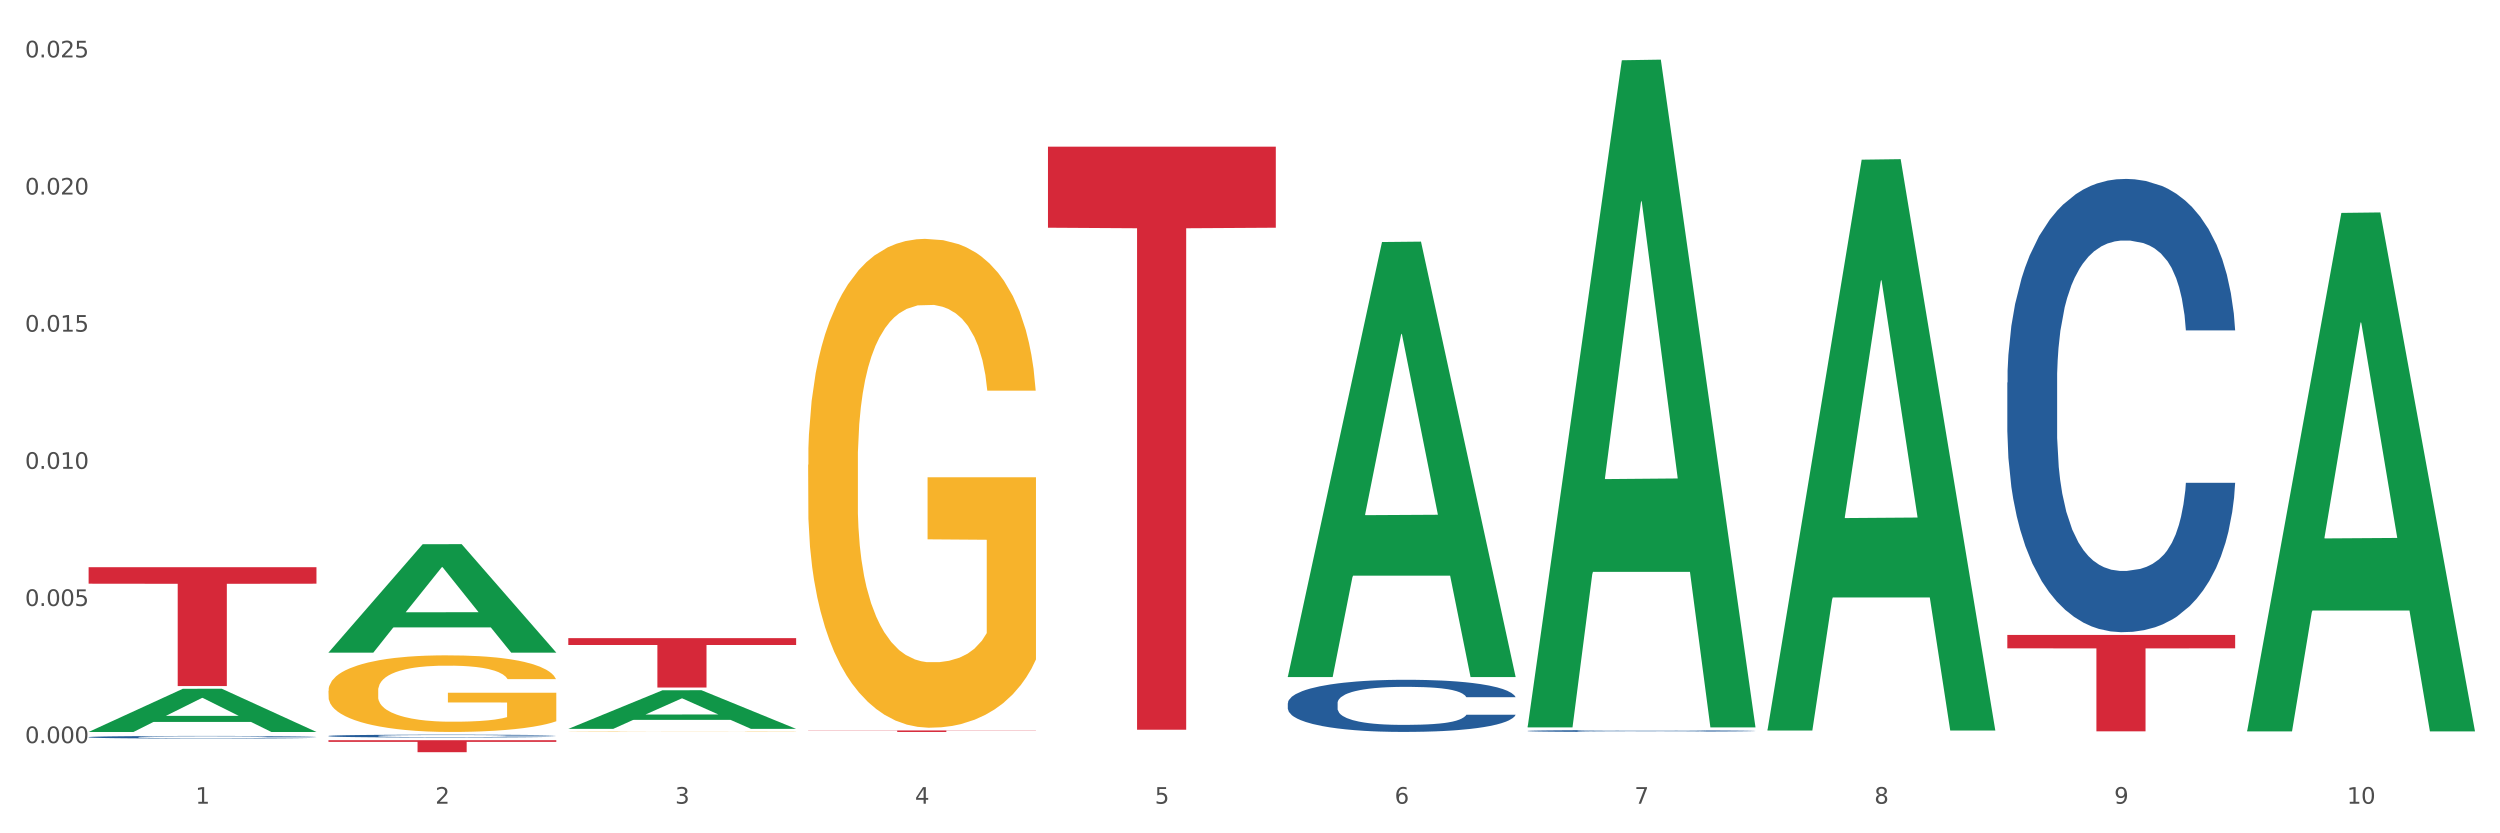 <?xml version="1.0" encoding="utf-8" standalone="no"?>
<!DOCTYPE svg PUBLIC "-//W3C//DTD SVG 1.1//EN"
  "http://www.w3.org/Graphics/SVG/1.1/DTD/svg11.dtd">
<svg xmlns:xlink="http://www.w3.org/1999/xlink" width="1080pt" height="360pt" viewBox="0 0 1080 360" xmlns="http://www.w3.org/2000/svg" version="1.1">
 <rect x="0" y="0" width="1080" height="360" fill="#333333" stroke="none"/>
 <defs>
  <style type="text/css">*{stroke-linejoin: round; stroke-linecap: butt}</style>
 </defs>
 <g id="figure_1">
  <g id="patch_1">
   <path d="M 0 360 
L 1080 360 
L 1080 0 
L 0 0 
z
" style="fill: #ffffff; stroke: #ffffff; stroke-linejoin: miter"/>
  </g>
  <g id="axes_1">
   <g id="matplotlib.axis_1">
    <g id="xtick_1">
     <g id="text_1">
      <!-- 1 -->
      <g style="fill: #4d4d4d" transform="translate(84.444 347.204) scale(0.096 -0.096)">
       <defs>
        <path id="DejaVuSans-31" d="M 794 531 
L 1825 531 
L 1825 4091 
L 703 3866 
L 703 4441 
L 1819 4666 
L 2450 4666 
L 2450 531 
L 3481 531 
L 3481 0 
L 794 0 
L 794 531 
z
" transform="scale(0.016)"/>
       </defs>
       <use xlink:href="#DejaVuSans-31"/>
      </g>
     </g>
    </g>
    <g id="xtick_2">
     <g id="text_2">
      <!-- 2 -->
      <g style="fill: #4d4d4d" transform="translate(188.053 347.204) scale(0.096 -0.096)">
       <defs>
        <path id="DejaVuSans-32" d="M 1228 531 
L 3431 531 
L 3431 0 
L 469 0 
L 469 531 
Q 828 903 1448 1529 
Q 2069 2156 2228 2338 
Q 2531 2678 2651 2914 
Q 2772 3150 2772 3378 
Q 2772 3750 2511 3984 
Q 2250 4219 1831 4219 
Q 1534 4219 1204 4116 
Q 875 4013 500 3803 
L 500 4441 
Q 881 4594 1212 4672 
Q 1544 4750 1819 4750 
Q 2544 4750 2975 4387 
Q 3406 4025 3406 3419 
Q 3406 3131 3298 2873 
Q 3191 2616 2906 2266 
Q 2828 2175 2409 1742 
Q 1991 1309 1228 531 
z
" transform="scale(0.016)"/>
       </defs>
       <use xlink:href="#DejaVuSans-32"/>
      </g>
     </g>
    </g>
    <g id="xtick_3">
     <g id="text_3">
      <!-- 3 -->
      <g style="fill: #4d4d4d" transform="translate(291.663 347.204) scale(0.096 -0.096)">
       <defs>
        <path id="DejaVuSans-33" d="M 2597 2516 
Q 3050 2419 3304 2112 
Q 3559 1806 3559 1356 
Q 3559 666 3084 287 
Q 2609 -91 1734 -91 
Q 1441 -91 1130 -33 
Q 819 25 488 141 
L 488 750 
Q 750 597 1062 519 
Q 1375 441 1716 441 
Q 2309 441 2620 675 
Q 2931 909 2931 1356 
Q 2931 1769 2642 2001 
Q 2353 2234 1838 2234 
L 1294 2234 
L 1294 2753 
L 1863 2753 
Q 2328 2753 2575 2939 
Q 2822 3125 2822 3475 
Q 2822 3834 2567 4026 
Q 2313 4219 1838 4219 
Q 1578 4219 1281 4162 
Q 984 4106 628 3988 
L 628 4550 
Q 988 4650 1302 4700 
Q 1616 4750 1894 4750 
Q 2613 4750 3031 4423 
Q 3450 4097 3450 3541 
Q 3450 3153 3228 2886 
Q 3006 2619 2597 2516 
z
" transform="scale(0.016)"/>
       </defs>
       <use xlink:href="#DejaVuSans-33"/>
      </g>
     </g>
    </g>
    <g id="xtick_4">
     <g id="text_4">
      <!-- 4 -->
      <g style="fill: #4d4d4d" transform="translate(395.273 347.204) scale(0.096 -0.096)">
       <defs>
        <path id="DejaVuSans-34" d="M 2419 4116 
L 825 1625 
L 2419 1625 
L 2419 4116 
z
M 2253 4666 
L 3047 4666 
L 3047 1625 
L 3713 1625 
L 3713 1100 
L 3047 1100 
L 3047 0 
L 2419 0 
L 2419 1100 
L 313 1100 
L 313 1709 
L 2253 4666 
z
" transform="scale(0.016)"/>
       </defs>
       <use xlink:href="#DejaVuSans-34"/>
      </g>
     </g>
    </g>
    <g id="xtick_5">
     <g id="text_5">
      <!-- 5 -->
      <g style="fill: #4d4d4d" transform="translate(498.883 347.204) scale(0.096 -0.096)">
       <defs>
        <path id="DejaVuSans-35" d="M 691 4666 
L 3169 4666 
L 3169 4134 
L 1269 4134 
L 1269 2991 
Q 1406 3038 1543 3061 
Q 1681 3084 1819 3084 
Q 2600 3084 3056 2656 
Q 3513 2228 3513 1497 
Q 3513 744 3044 326 
Q 2575 -91 1722 -91 
Q 1428 -91 1123 -41 
Q 819 9 494 109 
L 494 744 
Q 775 591 1075 516 
Q 1375 441 1709 441 
Q 2250 441 2565 725 
Q 2881 1009 2881 1497 
Q 2881 1984 2565 2268 
Q 2250 2553 1709 2553 
Q 1456 2553 1204 2497 
Q 953 2441 691 2322 
L 691 4666 
z
" transform="scale(0.016)"/>
       </defs>
       <use xlink:href="#DejaVuSans-35"/>
      </g>
     </g>
    </g>
    <g id="xtick_6">
     <g id="text_6">
      <!-- 6 -->
      <g style="fill: #4d4d4d" transform="translate(602.492 347.204) scale(0.096 -0.096)">
       <defs>
        <path id="DejaVuSans-36" d="M 2113 2584 
Q 1688 2584 1439 2293 
Q 1191 2003 1191 1497 
Q 1191 994 1439 701 
Q 1688 409 2113 409 
Q 2538 409 2786 701 
Q 3034 994 3034 1497 
Q 3034 2003 2786 2293 
Q 2538 2584 2113 2584 
z
M 3366 4563 
L 3366 3988 
Q 3128 4100 2886 4159 
Q 2644 4219 2406 4219 
Q 1781 4219 1451 3797 
Q 1122 3375 1075 2522 
Q 1259 2794 1537 2939 
Q 1816 3084 2150 3084 
Q 2853 3084 3261 2657 
Q 3669 2231 3669 1497 
Q 3669 778 3244 343 
Q 2819 -91 2113 -91 
Q 1303 -91 875 529 
Q 447 1150 447 2328 
Q 447 3434 972 4092 
Q 1497 4750 2381 4750 
Q 2619 4750 2861 4703 
Q 3103 4656 3366 4563 
z
" transform="scale(0.016)"/>
       </defs>
       <use xlink:href="#DejaVuSans-36"/>
      </g>
     </g>
    </g>
    <g id="xtick_7">
     <g id="text_7">
      <!-- 7 -->
      <g style="fill: #4d4d4d" transform="translate(706.102 347.204) scale(0.096 -0.096)">
       <defs>
        <path id="DejaVuSans-37" d="M 525 4666 
L 3525 4666 
L 3525 4397 
L 1831 0 
L 1172 0 
L 2766 4134 
L 525 4134 
L 525 4666 
z
" transform="scale(0.016)"/>
       </defs>
       <use xlink:href="#DejaVuSans-37"/>
      </g>
     </g>
    </g>
    <g id="xtick_8">
     <g id="text_8">
      <!-- 8 -->
      <g style="fill: #4d4d4d" transform="translate(809.712 347.204) scale(0.096 -0.096)">
       <defs>
        <path id="DejaVuSans-38" d="M 2034 2216 
Q 1584 2216 1326 1975 
Q 1069 1734 1069 1313 
Q 1069 891 1326 650 
Q 1584 409 2034 409 
Q 2484 409 2743 651 
Q 3003 894 3003 1313 
Q 3003 1734 2745 1975 
Q 2488 2216 2034 2216 
z
M 1403 2484 
Q 997 2584 770 2862 
Q 544 3141 544 3541 
Q 544 4100 942 4425 
Q 1341 4750 2034 4750 
Q 2731 4750 3128 4425 
Q 3525 4100 3525 3541 
Q 3525 3141 3298 2862 
Q 3072 2584 2669 2484 
Q 3125 2378 3379 2068 
Q 3634 1759 3634 1313 
Q 3634 634 3220 271 
Q 2806 -91 2034 -91 
Q 1263 -91 848 271 
Q 434 634 434 1313 
Q 434 1759 690 2068 
Q 947 2378 1403 2484 
z
M 1172 3481 
Q 1172 3119 1398 2916 
Q 1625 2713 2034 2713 
Q 2441 2713 2670 2916 
Q 2900 3119 2900 3481 
Q 2900 3844 2670 4047 
Q 2441 4250 2034 4250 
Q 1625 4250 1398 4047 
Q 1172 3844 1172 3481 
z
" transform="scale(0.016)"/>
       </defs>
       <use xlink:href="#DejaVuSans-38"/>
      </g>
     </g>
    </g>
    <g id="xtick_9">
     <g id="text_9">
      <!-- 9 -->
      <g style="fill: #4d4d4d" transform="translate(913.322 347.204) scale(0.096 -0.096)">
       <defs>
        <path id="DejaVuSans-39" d="M 703 97 
L 703 672 
Q 941 559 1184 500 
Q 1428 441 1663 441 
Q 2288 441 2617 861 
Q 2947 1281 2994 2138 
Q 2813 1869 2534 1725 
Q 2256 1581 1919 1581 
Q 1219 1581 811 2004 
Q 403 2428 403 3163 
Q 403 3881 828 4315 
Q 1253 4750 1959 4750 
Q 2769 4750 3195 4129 
Q 3622 3509 3622 2328 
Q 3622 1225 3098 567 
Q 2575 -91 1691 -91 
Q 1453 -91 1209 -44 
Q 966 3 703 97 
z
M 1959 2075 
Q 2384 2075 2632 2365 
Q 2881 2656 2881 3163 
Q 2881 3666 2632 3958 
Q 2384 4250 1959 4250 
Q 1534 4250 1286 3958 
Q 1038 3666 1038 3163 
Q 1038 2656 1286 2365 
Q 1534 2075 1959 2075 
z
" transform="scale(0.016)"/>
       </defs>
       <use xlink:href="#DejaVuSans-39"/>
      </g>
     </g>
    </g>
    <g id="xtick_10">
     <g id="text_10">
      <!-- 10 -->
      <g style="fill: #4d4d4d" transform="translate(1013.877 347.204) scale(0.096 -0.096)">
       <defs>
        <path id="DejaVuSans-30" d="M 2034 4250 
Q 1547 4250 1301 3770 
Q 1056 3291 1056 2328 
Q 1056 1369 1301 889 
Q 1547 409 2034 409 
Q 2525 409 2770 889 
Q 3016 1369 3016 2328 
Q 3016 3291 2770 3770 
Q 2525 4250 2034 4250 
z
M 2034 4750 
Q 2819 4750 3233 4129 
Q 3647 3509 3647 2328 
Q 3647 1150 3233 529 
Q 2819 -91 2034 -91 
Q 1250 -91 836 529 
Q 422 1150 422 2328 
Q 422 3509 836 4129 
Q 1250 4750 2034 4750 
z
" transform="scale(0.016)"/>
       </defs>
       <use xlink:href="#DejaVuSans-31"/>
       <use xlink:href="#DejaVuSans-30" transform="translate(63.623 0)"/>
      </g>
     </g>
    </g>
    <g id="xtick_11"/>
    <g id="xtick_12"/>
    <g id="xtick_13"/>
    <g id="xtick_14"/>
    <g id="xtick_15"/>
    <g id="xtick_16"/>
    <g id="xtick_17"/>
    <g id="xtick_18"/>
    <g id="xtick_19"/>
   </g>
   <g id="matplotlib.axis_2">
    <g id="ytick_1">
     <g id="text_11">
      <!-- 0.000 -->
      <g style="fill: #4d4d4d" transform="translate(10.8 321.025) scale(0.096 -0.096)">
       <defs>
        <path id="DejaVuSans-2e" d="M 684 794 
L 1344 794 
L 1344 0 
L 684 0 
L 684 794 
z
" transform="scale(0.016)"/>
       </defs>
       <use xlink:href="#DejaVuSans-30"/>
       <use xlink:href="#DejaVuSans-2e" transform="translate(63.623 0)"/>
       <use xlink:href="#DejaVuSans-30" transform="translate(95.41 0)"/>
       <use xlink:href="#DejaVuSans-30" transform="translate(159.033 0)"/>
       <use xlink:href="#DejaVuSans-30" transform="translate(222.656 0)"/>
      </g>
     </g>
    </g>
    <g id="ytick_2">
     <g id="text_12">
      <!-- 0.005 -->
      <g style="fill: #4d4d4d" transform="translate(10.8 261.78) scale(0.096 -0.096)">
       <use xlink:href="#DejaVuSans-30"/>
       <use xlink:href="#DejaVuSans-2e" transform="translate(63.623 0)"/>
       <use xlink:href="#DejaVuSans-30" transform="translate(95.41 0)"/>
       <use xlink:href="#DejaVuSans-30" transform="translate(159.033 0)"/>
       <use xlink:href="#DejaVuSans-35" transform="translate(222.656 0)"/>
      </g>
     </g>
    </g>
    <g id="ytick_3">
     <g id="text_13">
      <!-- 0.010 -->
      <g style="fill: #4d4d4d" transform="translate(10.8 202.535) scale(0.096 -0.096)">
       <use xlink:href="#DejaVuSans-30"/>
       <use xlink:href="#DejaVuSans-2e" transform="translate(63.623 0)"/>
       <use xlink:href="#DejaVuSans-30" transform="translate(95.41 0)"/>
       <use xlink:href="#DejaVuSans-31" transform="translate(159.033 0)"/>
       <use xlink:href="#DejaVuSans-30" transform="translate(222.656 0)"/>
      </g>
     </g>
    </g>
    <g id="ytick_4">
     <g id="text_14">
      <!-- 0.015 -->
      <g style="fill: #4d4d4d" transform="translate(10.8 143.29) scale(0.096 -0.096)">
       <use xlink:href="#DejaVuSans-30"/>
       <use xlink:href="#DejaVuSans-2e" transform="translate(63.623 0)"/>
       <use xlink:href="#DejaVuSans-30" transform="translate(95.41 0)"/>
       <use xlink:href="#DejaVuSans-31" transform="translate(159.033 0)"/>
       <use xlink:href="#DejaVuSans-35" transform="translate(222.656 0)"/>
      </g>
     </g>
    </g>
    <g id="ytick_5">
     <g id="text_15">
      <!-- 0.020 -->
      <g style="fill: #4d4d4d" transform="translate(10.8 84.045) scale(0.096 -0.096)">
       <use xlink:href="#DejaVuSans-30"/>
       <use xlink:href="#DejaVuSans-2e" transform="translate(63.623 0)"/>
       <use xlink:href="#DejaVuSans-30" transform="translate(95.41 0)"/>
       <use xlink:href="#DejaVuSans-32" transform="translate(159.033 0)"/>
       <use xlink:href="#DejaVuSans-30" transform="translate(222.656 0)"/>
      </g>
     </g>
    </g>
    <g id="ytick_6">
     <g id="text_16">
      <!-- 0.025 -->
      <g style="fill: #4d4d4d" transform="translate(10.8 24.8) scale(0.096 -0.096)">
       <use xlink:href="#DejaVuSans-30"/>
       <use xlink:href="#DejaVuSans-2e" transform="translate(63.623 0)"/>
       <use xlink:href="#DejaVuSans-30" transform="translate(95.41 0)"/>
       <use xlink:href="#DejaVuSans-32" transform="translate(159.033 0)"/>
       <use xlink:href="#DejaVuSans-35" transform="translate(222.656 0)"/>
      </g>
     </g>
    </g>
    <g id="ytick_7"/>
    <g id="ytick_8"/>
    <g id="ytick_9"/>
    <g id="ytick_10"/>
    <g id="ytick_11"/>
   </g>
   <g id="PolyCollection_1">
    <path d="M 38.283 316.176 
L 38.384 316.158 
L 78.974 297.554 
L 95.818 297.536 
L 136.712 316.211 
L 117.229 316.211 
L 108.401 311.862 
L 66.493 311.862 
L 66.188 311.932 
L 57.664 316.211 
L 38.283 316.211 
L 38.283 316.176 
L 71.769 309.267 
L 103.125 309.25 
L 87.599 301.517 
L 87.396 301.482 
L 87.193 301.534 
L 71.668 309.25 
L 71.769 309.267 
L 38.283 316.176 
z
" clip-path="url(#p4a6f61db64)" style="fill: #109648"/>
    <path d="M 556.332 303.787 
L 556.448 303.766 
L 556.448 303.19 
L 556.797 302.408 
L 558.077 300.967 
L 559.706 299.877 
L 562.498 298.601 
L 564.011 298.066 
L 565.989 297.469 
L 570.061 296.502 
L 574.715 295.679 
L 577.972 295.226 
L 580.415 294.938 
L 585.884 294.424 
L 589.025 294.198 
L 592.283 294.012 
L 595.075 293.889 
L 599.729 293.745 
L 603.452 293.683 
L 607.757 293.663 
L 611.364 293.683 
L 616.134 293.765 
L 623.115 294.012 
L 625.791 294.156 
L 629.397 294.403 
L 633.121 294.733 
L 636.146 295.062 
L 639.636 295.535 
L 643.243 296.152 
L 646.733 296.934 
L 649.176 297.655 
L 651.154 298.416 
L 652.899 299.342 
L 654.179 300.35 
L 654.761 301.194 
L 633.47 301.194 
L 632.888 300.432 
L 631.724 299.609 
L 630.561 299.054 
L 629.281 298.601 
L 627.303 298.087 
L 625.558 297.757 
L 622.649 297.366 
L 619.973 297.12 
L 617.763 296.976 
L 615.087 296.852 
L 609.386 296.729 
L 605.314 296.729 
L 602.754 296.77 
L 599.613 296.873 
L 596.937 297.017 
L 593.795 297.264 
L 591.352 297.531 
L 588.909 297.881 
L 587.513 298.128 
L 585.418 298.581 
L 584.022 298.951 
L 582.161 299.589 
L 581.114 300.042 
L 579.252 301.214 
L 578.438 302.079 
L 578.089 302.675 
L 577.856 303.334 
L 577.856 306.544 
L 578.554 307.984 
L 579.136 308.602 
L 580.066 309.301 
L 581.812 310.207 
L 584.371 311.091 
L 587.047 311.729 
L 589.258 312.12 
L 591.352 312.408 
L 593.446 312.635 
L 596.006 312.84 
L 598.1 312.964 
L 601.242 313.087 
L 604.965 313.149 
L 607.873 313.149 
L 613.807 313.046 
L 616.483 312.943 
L 619.043 312.799 
L 621.835 312.573 
L 624.045 312.326 
L 625.325 312.141 
L 627.42 311.75 
L 629.048 311.338 
L 630.445 310.865 
L 631.375 310.454 
L 632.422 309.836 
L 633.237 309.137 
L 633.47 308.766 
L 654.761 308.766 
L 654.296 309.507 
L 653.481 310.227 
L 651.852 311.194 
L 650.573 311.75 
L 648.595 312.429 
L 646.5 313.005 
L 643.592 313.643 
L 640.916 314.116 
L 638.123 314.528 
L 635.098 314.898 
L 629.63 315.413 
L 627.652 315.557 
L 623.464 315.804 
L 620.206 315.948 
L 615.436 316.092 
L 610.549 316.174 
L 605.43 316.195 
L 600.893 316.153 
L 595.89 316.03 
L 592.748 315.906 
L 589.258 315.721 
L 585.186 315.433 
L 581.346 315.083 
L 577.74 314.672 
L 574.365 314.199 
L 571.224 313.664 
L 567.152 312.779 
L 564.127 311.915 
L 561.916 311.112 
L 560.404 310.433 
L 558.891 309.569 
L 558.077 308.972 
L 556.797 307.532 
L 556.332 306.194 
L 556.332 303.787 
z
" clip-path="url(#p4a6f61db64)" style="fill: #255c99"/>
    <path d="M 141.893 317.929 
L 142.009 317.928 
L 142.009 317.897 
L 142.358 317.854 
L 143.638 317.775 
L 145.267 317.716 
L 148.059 317.646 
L 149.572 317.617 
L 151.55 317.585 
L 155.622 317.532 
L 160.276 317.487 
L 163.533 317.463 
L 165.977 317.447 
L 171.445 317.419 
L 174.586 317.407 
L 177.844 317.396 
L 180.636 317.39 
L 185.29 317.382 
L 189.013 317.378 
L 193.318 317.377 
L 196.925 317.378 
L 201.695 317.383 
L 208.676 317.396 
L 211.352 317.404 
L 214.958 317.418 
L 218.682 317.436 
L 221.707 317.454 
L 225.197 317.479 
L 228.804 317.513 
L 232.294 317.556 
L 234.737 317.595 
L 236.715 317.636 
L 238.46 317.687 
L 239.74 317.742 
L 240.322 317.788 
L 219.031 317.788 
L 218.449 317.746 
L 217.285 317.701 
L 216.122 317.671 
L 214.842 317.646 
L 212.864 317.618 
L 211.119 317.601 
L 208.21 317.579 
L 205.534 317.566 
L 203.324 317.558 
L 200.648 317.551 
L 194.947 317.544 
L 190.875 317.544 
L 188.315 317.547 
L 185.174 317.552 
L 182.498 317.56 
L 179.356 317.574 
L 176.913 317.588 
L 174.47 317.607 
L 173.074 317.621 
L 170.979 317.645 
L 169.583 317.666 
L 167.722 317.7 
L 166.675 317.725 
L 164.813 317.789 
L 163.999 317.836 
L 163.65 317.868 
L 163.417 317.904 
L 163.417 318.079 
L 164.115 318.158 
L 164.697 318.191 
L 165.627 318.23 
L 167.373 318.279 
L 169.932 318.327 
L 172.608 318.362 
L 174.819 318.383 
L 176.913 318.399 
L 179.007 318.411 
L 181.567 318.422 
L 183.661 318.429 
L 186.803 318.436 
L 190.526 318.439 
L 193.434 318.439 
L 199.368 318.434 
L 202.044 318.428 
L 204.604 318.42 
L 207.396 318.408 
L 209.606 318.394 
L 210.886 318.384 
L 212.981 318.363 
L 214.609 318.341 
L 216.006 318.315 
L 216.936 318.292 
L 217.983 318.259 
L 218.798 318.221 
L 219.031 318.2 
L 240.322 318.2 
L 239.857 318.241 
L 239.042 318.28 
L 237.413 318.333 
L 236.134 318.363 
L 234.156 318.4 
L 232.061 318.431 
L 229.153 318.466 
L 226.477 318.492 
L 223.684 318.514 
L 220.659 318.535 
L 215.191 318.563 
L 213.213 318.57 
L 209.025 318.584 
L 205.767 318.592 
L 200.997 318.6 
L 196.11 318.604 
L 190.991 318.605 
L 186.454 318.603 
L 181.451 318.596 
L 178.309 318.589 
L 174.819 318.579 
L 170.747 318.564 
L 166.907 318.545 
L 163.301 318.522 
L 159.926 318.496 
L 156.785 318.467 
L 152.713 318.419 
L 149.688 318.372 
L 147.477 318.328 
L 145.965 318.291 
L 144.452 318.244 
L 143.638 318.212 
L 142.358 318.133 
L 141.893 318.06 
L 141.893 317.929 
z
" clip-path="url(#p4a6f61db64)" style="fill: #255c99"/>
    <path d="M 38.283 318.433 
L 38.399 318.432 
L 38.399 318.404 
L 38.748 318.364 
L 40.028 318.292 
L 41.657 318.237 
L 44.449 318.173 
L 45.962 318.146 
L 47.94 318.116 
L 52.012 318.068 
L 56.666 318.027 
L 59.923 318.004 
L 62.367 317.989 
L 67.835 317.964 
L 70.976 317.952 
L 74.234 317.943 
L 77.026 317.937 
L 81.68 317.93 
L 85.403 317.927 
L 89.708 317.925 
L 93.315 317.927 
L 98.085 317.931 
L 105.066 317.943 
L 107.742 317.95 
L 111.349 317.963 
L 115.072 317.979 
L 118.097 317.996 
L 121.587 318.019 
L 125.194 318.05 
L 128.684 318.09 
L 131.128 318.126 
L 133.106 318.164 
L 134.851 318.21 
L 136.131 318.261 
L 136.712 318.303 
L 115.421 318.303 
L 114.839 318.265 
L 113.676 318.224 
L 112.512 318.196 
L 111.232 318.173 
L 109.254 318.147 
L 107.509 318.131 
L 104.601 318.111 
L 101.925 318.099 
L 99.714 318.092 
L 97.038 318.086 
L 91.337 318.079 
L 87.265 318.079 
L 84.705 318.081 
L 81.564 318.087 
L 78.888 318.094 
L 75.747 318.106 
L 73.303 318.12 
L 70.86 318.137 
L 69.464 318.15 
L 67.37 318.172 
L 65.974 318.191 
L 64.112 318.223 
L 63.065 318.246 
L 61.203 318.304 
L 60.389 318.348 
L 60.04 318.378 
L 59.807 318.411 
L 59.807 318.572 
L 60.505 318.644 
L 61.087 318.675 
L 62.018 318.71 
L 63.763 318.756 
L 66.323 318.8 
L 68.999 318.832 
L 71.209 318.852 
L 73.303 318.866 
L 75.398 318.877 
L 77.957 318.888 
L 80.051 318.894 
L 83.193 318.9 
L 86.916 318.903 
L 89.825 318.903 
L 95.758 318.898 
L 98.434 318.893 
L 100.994 318.886 
L 103.786 318.874 
L 105.997 318.862 
L 107.277 318.853 
L 109.371 318.833 
L 111 318.812 
L 112.396 318.789 
L 113.327 318.768 
L 114.374 318.737 
L 115.188 318.702 
L 115.421 318.683 
L 136.712 318.683 
L 136.247 318.721 
L 135.432 318.757 
L 133.804 318.805 
L 132.524 318.833 
L 130.546 318.867 
L 128.452 318.896 
L 125.543 318.928 
L 122.867 318.952 
L 120.075 318.972 
L 117.05 318.991 
L 111.581 319.017 
L 109.603 319.024 
L 105.415 319.036 
L 102.157 319.044 
L 97.387 319.051 
L 92.501 319.055 
L 87.381 319.056 
L 82.844 319.054 
L 77.841 319.048 
L 74.7 319.042 
L 71.209 319.032 
L 67.137 319.018 
L 63.298 319 
L 59.691 318.98 
L 56.317 318.956 
L 53.175 318.929 
L 49.103 318.885 
L 46.078 318.841 
L 43.868 318.801 
L 42.355 318.767 
L 40.843 318.724 
L 40.028 318.694 
L 38.748 318.621 
L 38.283 318.554 
L 38.283 318.433 
z
" clip-path="url(#p4a6f61db64)" style="fill: #255c99"/>
    <path d="M 141.893 298.403 
L 142.009 298.373 
L 142.009 297.285 
L 142.241 296.347 
L 143.403 294.08 
L 145.147 292.205 
L 146.425 291.208 
L 147.703 290.391 
L 149.214 289.575 
L 151.073 288.729 
L 154.443 287.489 
L 156.535 286.854 
L 159.092 286.189 
L 163.74 285.221 
L 167.11 284.677 
L 170.596 284.224 
L 176.291 283.68 
L 180.009 283.438 
L 183.961 283.256 
L 188.725 283.135 
L 192.328 283.105 
L 200.23 283.196 
L 206.97 283.468 
L 210.224 283.68 
L 214.407 284.042 
L 216.615 284.284 
L 220.218 284.768 
L 223.937 285.403 
L 226.493 285.947 
L 230.328 286.975 
L 233.233 288.003 
L 235.906 289.273 
L 237.301 290.15 
L 238.346 290.966 
L 239.276 291.903 
L 240.206 293.385 
L 219.288 293.385 
L 218.475 292.326 
L 217.196 291.329 
L 215.337 290.361 
L 213.71 289.757 
L 210.921 289.001 
L 208.364 288.517 
L 205.692 288.154 
L 202.438 287.852 
L 199.881 287.701 
L 196.279 287.58 
L 189.19 287.61 
L 184.425 287.852 
L 181.171 288.154 
L 179.08 288.426 
L 177.22 288.729 
L 175.129 289.152 
L 172.688 289.787 
L 170.945 290.361 
L 169.202 291.087 
L 167.807 291.812 
L 166.529 292.659 
L 165.483 293.566 
L 164.67 294.503 
L 163.973 295.652 
L 163.391 297.557 
L 163.391 301.699 
L 163.624 302.636 
L 164.205 303.876 
L 164.902 304.813 
L 166.064 305.931 
L 167.11 306.687 
L 169.086 307.776 
L 171.294 308.683 
L 173.037 309.257 
L 174.78 309.741 
L 177.801 310.406 
L 181.171 310.95 
L 184.077 311.283 
L 188.028 311.585 
L 190.701 311.706 
L 193.025 311.767 
L 198.719 311.767 
L 202.786 311.676 
L 207.319 311.464 
L 210.805 311.192 
L 213.71 310.86 
L 216.964 310.315 
L 219.056 309.801 
L 219.056 303.483 
L 193.49 303.452 
L 193.49 299.25 
L 240.322 299.25 
L 240.322 311.585 
L 238.346 312.22 
L 236.138 312.795 
L 233.814 313.308 
L 230.328 313.943 
L 226.144 314.548 
L 222.426 314.971 
L 218.475 315.334 
L 213.826 315.667 
L 207.783 315.969 
L 204.065 316.09 
L 199.416 316.181 
L 193.955 316.211 
L 189.19 316.15 
L 184.542 315.999 
L 179.661 315.727 
L 174.896 315.334 
L 171.294 314.941 
L 167.691 314.457 
L 163.856 313.822 
L 160.835 313.218 
L 158.511 312.674 
L 155.954 311.978 
L 153.165 311.071 
L 151.073 310.255 
L 149.214 309.408 
L 147.238 308.32 
L 145.844 307.383 
L 144.449 306.204 
L 143.636 305.327 
L 142.706 303.966 
L 142.009 302.062 
L 141.893 298.403 
z
" clip-path="url(#p4a6f61db64)" style="fill: #f7b32b"/>
    <path d="M 38.283 245.021 
L 136.712 245.021 
L 136.712 252.157 
L 97.994 252.205 
L 97.994 296.37 
L 76.768 296.37 
L 76.768 252.205 
L 38.283 252.157 
L 38.283 245.07 
L 38.283 245.021 
z
" clip-path="url(#p4a6f61db64)" style="fill: #d62839"/>
    <path d="M 141.893 319.772 
L 240.322 319.772 
L 240.322 320.491 
L 201.603 320.496 
L 201.603 324.95 
L 180.378 324.95 
L 180.378 320.496 
L 141.893 320.491 
L 141.893 319.776 
L 141.893 319.772 
z
" clip-path="url(#p4a6f61db64)" style="fill: #d62839"/>
    <path d="M 245.502 275.665 
L 343.932 275.665 
L 343.932 278.631 
L 305.213 278.651 
L 305.213 297.01 
L 283.988 297.01 
L 283.988 278.651 
L 245.502 278.631 
L 245.502 275.685 
L 245.502 275.665 
z
" clip-path="url(#p4a6f61db64)" style="fill: #d62839"/>
    <path d="M 349.112 315.552 
L 447.542 315.552 
L 447.542 315.644 
L 408.823 315.644 
L 408.823 316.211 
L 387.598 316.211 
L 387.598 315.644 
L 349.112 315.644 
L 349.112 315.553 
L 349.112 315.552 
z
" clip-path="url(#p4a6f61db64)" style="fill: #d62839"/>
    <path d="M 452.722 63.368 
L 551.151 63.368 
L 551.151 98.372 
L 512.433 98.609 
L 512.433 315.254 
L 491.207 315.254 
L 491.207 98.609 
L 452.722 98.372 
L 452.722 63.605 
L 452.722 63.368 
z
" clip-path="url(#p4a6f61db64)" style="fill: #d62839"/>
    <path d="M 867.161 274.284 
L 965.59 274.284 
L 965.59 280.074 
L 926.872 280.113 
L 926.872 315.949 
L 905.646 315.949 
L 905.646 280.113 
L 867.161 280.074 
L 867.161 274.323 
L 867.161 274.284 
z
" clip-path="url(#p4a6f61db64)" style="fill: #d62839"/>
    <path d="M 867.161 165.276 
L 867.277 165.097 
L 867.277 160.09 
L 867.626 153.294 
L 868.906 140.775 
L 870.535 131.297 
L 873.327 120.208 
L 874.84 115.559 
L 876.818 110.372 
L 880.89 101.967 
L 885.544 94.813 
L 888.801 90.879 
L 891.245 88.375 
L 896.713 83.904 
L 899.854 81.936 
L 903.112 80.327 
L 905.904 79.254 
L 910.558 78.002 
L 914.281 77.465 
L 918.586 77.287 
L 922.193 77.465 
L 926.963 78.181 
L 933.944 80.327 
L 936.62 81.579 
L 940.227 83.725 
L 943.95 86.586 
L 946.975 89.448 
L 950.465 93.561 
L 954.072 98.926 
L 957.562 105.722 
L 960.006 111.982 
L 961.984 118.599 
L 963.729 126.647 
L 965.009 135.41 
L 965.59 142.742 
L 944.299 142.742 
L 943.717 136.125 
L 942.554 128.972 
L 941.39 124.143 
L 940.11 120.208 
L 938.132 115.737 
L 936.387 112.876 
L 933.479 109.478 
L 930.803 107.332 
L 928.592 106.08 
L 925.916 105.007 
L 920.215 103.934 
L 916.143 103.934 
L 913.583 104.292 
L 910.442 105.186 
L 907.766 106.438 
L 904.625 108.584 
L 902.181 110.909 
L 899.738 113.949 
L 898.342 116.095 
L 896.248 120.03 
L 894.851 123.249 
L 892.99 128.793 
L 891.943 132.727 
L 890.081 142.921 
L 889.267 150.432 
L 888.918 155.619 
L 888.685 161.342 
L 888.685 189.241 
L 889.383 201.76 
L 889.965 207.125 
L 890.896 213.206 
L 892.641 221.075 
L 895.201 228.765 
L 897.877 234.309 
L 900.087 237.707 
L 902.181 240.21 
L 904.276 242.178 
L 906.835 243.966 
L 908.929 245.039 
L 912.071 246.112 
L 915.794 246.649 
L 918.703 246.649 
L 924.636 245.755 
L 927.312 244.86 
L 929.872 243.608 
L 932.664 241.641 
L 934.875 239.495 
L 936.155 237.886 
L 938.249 234.488 
L 939.878 230.911 
L 941.274 226.797 
L 942.205 223.221 
L 943.252 217.855 
L 944.066 211.775 
L 944.299 208.556 
L 965.59 208.556 
L 965.125 214.994 
L 964.31 221.253 
L 962.682 229.659 
L 961.402 234.488 
L 959.424 240.389 
L 957.33 245.397 
L 954.421 250.941 
L 951.745 255.054 
L 948.953 258.631 
L 945.928 261.85 
L 940.459 266.321 
L 938.481 267.573 
L 934.293 269.719 
L 931.035 270.971 
L 926.265 272.223 
L 921.379 272.938 
L 916.259 273.117 
L 911.722 272.759 
L 906.719 271.686 
L 903.577 270.613 
L 900.087 269.004 
L 896.015 266.5 
L 892.176 263.46 
L 888.569 259.883 
L 885.195 255.77 
L 882.053 251.12 
L 877.981 243.43 
L 874.956 235.918 
L 872.746 228.944 
L 871.233 223.042 
L 869.721 215.53 
L 868.906 210.344 
L 867.626 197.825 
L 867.161 186.201 
L 867.161 165.276 
z
" clip-path="url(#p4a6f61db64)" style="fill: #255c99"/>
    <path d="M 349.112 200.778 
L 349.228 200.585 
L 349.228 193.641 
L 349.461 187.662 
L 350.623 173.196 
L 352.366 161.237 
L 353.644 154.872 
L 354.923 149.664 
L 356.433 144.457 
L 358.293 139.056 
L 361.663 131.148 
L 363.755 127.097 
L 366.311 122.854 
L 370.96 116.681 
L 374.33 113.21 
L 377.816 110.316 
L 383.51 106.844 
L 387.229 105.301 
L 391.18 104.144 
L 395.945 103.373 
L 399.547 103.18 
L 407.449 103.758 
L 414.189 105.494 
L 417.443 106.844 
L 421.627 109.159 
L 423.835 110.702 
L 427.437 113.788 
L 431.156 117.839 
L 433.713 121.311 
L 437.548 127.869 
L 440.453 134.427 
L 443.126 142.528 
L 444.52 148.121 
L 445.566 153.329 
L 446.496 159.308 
L 447.425 168.76 
L 426.508 168.76 
L 425.694 162.009 
L 424.416 155.644 
L 422.557 149.471 
L 420.93 145.614 
L 418.141 140.792 
L 415.584 137.706 
L 412.911 135.391 
L 409.657 133.462 
L 407.101 132.498 
L 403.498 131.726 
L 396.409 131.919 
L 391.645 133.462 
L 388.391 135.391 
L 386.299 137.127 
L 384.44 139.056 
L 382.348 141.756 
L 379.908 145.807 
L 378.165 149.471 
L 376.421 154.101 
L 375.027 158.73 
L 373.749 164.131 
L 372.703 169.917 
L 371.889 175.896 
L 371.192 183.226 
L 370.611 195.377 
L 370.611 221.802 
L 370.843 227.782 
L 371.424 235.69 
L 372.122 241.669 
L 373.284 248.806 
L 374.33 253.628 
L 376.305 260.572 
L 378.513 266.358 
L 380.256 270.023 
L 381.999 273.109 
L 385.021 277.352 
L 388.391 280.824 
L 391.296 282.946 
L 395.247 284.875 
L 397.92 285.646 
L 400.244 286.032 
L 405.939 286.032 
L 410.006 285.453 
L 414.538 284.103 
L 418.024 282.367 
L 420.93 280.246 
L 424.183 276.774 
L 426.275 273.495 
L 426.275 233.182 
L 400.709 232.989 
L 400.709 206.179 
L 447.542 206.179 
L 447.542 284.875 
L 445.566 288.925 
L 443.358 292.59 
L 441.034 295.869 
L 437.548 299.92 
L 433.364 303.777 
L 429.645 306.478 
L 425.694 308.792 
L 421.046 310.914 
L 415.003 312.843 
L 411.284 313.614 
L 406.636 314.193 
L 401.174 314.386 
L 396.409 314 
L 391.761 313.036 
L 386.88 311.3 
L 382.116 308.792 
L 378.513 306.285 
L 374.911 303.199 
L 371.076 299.148 
L 368.054 295.29 
L 365.73 291.819 
L 363.174 287.382 
L 360.385 281.596 
L 358.293 276.388 
L 356.433 270.987 
L 354.458 264.044 
L 353.063 258.064 
L 351.669 250.542 
L 350.855 244.948 
L 349.926 236.268 
L 349.228 224.117 
L 349.112 200.778 
z
" clip-path="url(#p4a6f61db64)" style="fill: #f7b32b"/>
    <path d="M 245.502 316.125 
L 245.619 316.125 
L 245.619 316.119 
L 245.851 316.115 
L 247.013 316.104 
L 248.756 316.095 
L 250.035 316.09 
L 251.313 316.086 
L 252.824 316.082 
L 254.683 316.078 
L 258.053 316.072 
L 260.145 316.069 
L 262.701 316.066 
L 267.35 316.061 
L 270.72 316.058 
L 274.206 316.056 
L 279.9 316.054 
L 283.619 316.052 
L 287.57 316.051 
L 292.335 316.051 
L 295.937 316.051 
L 303.84 316.051 
L 310.58 316.052 
L 313.834 316.054 
L 318.017 316.055 
L 320.225 316.056 
L 323.828 316.059 
L 327.546 316.062 
L 330.103 316.064 
L 333.938 316.069 
L 336.843 316.074 
L 339.516 316.081 
L 340.91 316.085 
L 341.956 316.089 
L 342.886 316.093 
L 343.816 316.1 
L 322.898 316.1 
L 322.084 316.095 
L 320.806 316.091 
L 318.947 316.086 
L 317.32 316.083 
L 314.531 316.079 
L 311.974 316.077 
L 309.301 316.075 
L 306.048 316.074 
L 303.491 316.073 
L 299.888 316.072 
L 292.8 316.073 
L 288.035 316.074 
L 284.781 316.075 
L 282.689 316.076 
L 280.83 316.078 
L 278.738 316.08 
L 276.298 316.083 
L 274.555 316.086 
L 272.812 316.089 
L 271.417 316.093 
L 270.139 316.097 
L 269.093 316.101 
L 268.28 316.106 
L 267.582 316.111 
L 267.001 316.121 
L 267.001 316.141 
L 267.234 316.145 
L 267.815 316.151 
L 268.512 316.156 
L 269.674 316.161 
L 270.72 316.165 
L 272.695 316.17 
L 274.903 316.174 
L 276.647 316.177 
L 278.39 316.18 
L 281.411 316.183 
L 284.781 316.185 
L 287.686 316.187 
L 291.638 316.189 
L 294.31 316.189 
L 296.635 316.189 
L 302.329 316.189 
L 306.396 316.189 
L 310.928 316.188 
L 314.415 316.187 
L 317.32 316.185 
L 320.574 316.182 
L 322.665 316.18 
L 322.665 316.149 
L 297.099 316.149 
L 297.099 316.129 
L 343.932 316.129 
L 343.932 316.189 
L 341.956 316.192 
L 339.748 316.194 
L 337.424 316.197 
L 333.938 316.2 
L 329.754 316.203 
L 326.036 316.205 
L 322.084 316.207 
L 317.436 316.208 
L 311.393 316.21 
L 307.674 316.21 
L 303.026 316.211 
L 297.564 316.211 
L 292.8 316.211 
L 288.151 316.21 
L 283.271 316.209 
L 278.506 316.207 
L 274.903 316.205 
L 271.301 316.202 
L 267.466 316.199 
L 264.445 316.196 
L 262.12 316.194 
L 259.564 316.19 
L 256.775 316.186 
L 254.683 316.182 
L 252.824 316.178 
L 250.848 316.173 
L 249.454 316.168 
L 248.059 316.162 
L 247.246 316.158 
L 246.316 316.152 
L 245.619 316.142 
L 245.502 316.125 
z
" clip-path="url(#p4a6f61db64)" style="fill: #f7b32b"/>
    <path d="M 659.941 315.761 
L 660.058 315.76 
L 660.058 315.739 
L 660.407 315.711 
L 661.687 315.658 
L 663.316 315.619 
L 666.108 315.573 
L 667.62 315.553 
L 669.598 315.531 
L 673.67 315.496 
L 678.324 315.467 
L 681.582 315.45 
L 684.025 315.44 
L 689.494 315.421 
L 692.635 315.413 
L 695.893 315.406 
L 698.685 315.402 
L 703.339 315.396 
L 707.062 315.394 
L 711.367 315.393 
L 714.973 315.394 
L 719.744 315.397 
L 726.724 315.406 
L 729.4 315.411 
L 733.007 315.42 
L 736.73 315.432 
L 739.755 315.444 
L 743.246 315.461 
L 746.852 315.484 
L 750.343 315.512 
L 752.786 315.538 
L 754.764 315.566 
L 756.509 315.599 
L 757.789 315.636 
L 758.371 315.667 
L 737.079 315.667 
L 736.498 315.639 
L 735.334 315.609 
L 734.171 315.589 
L 732.891 315.573 
L 730.913 315.554 
L 729.168 315.542 
L 726.259 315.528 
L 723.583 315.519 
L 721.373 315.514 
L 718.697 315.509 
L 712.996 315.505 
L 708.923 315.505 
L 706.364 315.506 
L 703.222 315.51 
L 700.546 315.515 
L 697.405 315.524 
L 694.962 315.534 
L 692.519 315.546 
L 691.122 315.555 
L 689.028 315.572 
L 687.632 315.585 
L 685.77 315.608 
L 684.723 315.625 
L 682.862 315.667 
L 682.047 315.699 
L 681.698 315.72 
L 681.466 315.744 
L 681.466 315.861 
L 682.164 315.913 
L 682.745 315.935 
L 683.676 315.961 
L 685.421 315.994 
L 687.981 316.026 
L 690.657 316.049 
L 692.868 316.063 
L 694.962 316.074 
L 697.056 316.082 
L 699.616 316.089 
L 701.71 316.094 
L 704.851 316.098 
L 708.574 316.1 
L 711.483 316.1 
L 717.417 316.097 
L 720.093 316.093 
L 722.652 316.088 
L 725.445 316.079 
L 727.655 316.071 
L 728.935 316.064 
L 731.029 316.05 
L 732.658 316.035 
L 734.054 316.018 
L 734.985 316.003 
L 736.032 315.98 
L 736.847 315.955 
L 737.079 315.941 
L 758.371 315.941 
L 757.905 315.968 
L 757.091 315.994 
L 755.462 316.029 
L 754.182 316.05 
L 752.204 316.074 
L 750.11 316.095 
L 747.201 316.118 
L 744.526 316.135 
L 741.733 316.15 
L 738.708 316.164 
L 733.24 316.183 
L 731.262 316.188 
L 727.074 316.197 
L 723.816 316.202 
L 719.046 316.207 
L 714.159 316.21 
L 709.04 316.211 
L 704.502 316.209 
L 699.499 316.205 
L 696.358 316.2 
L 692.868 316.194 
L 688.795 316.183 
L 684.956 316.171 
L 681.349 316.156 
L 677.975 316.138 
L 674.834 316.119 
L 670.762 316.087 
L 667.737 316.056 
L 665.526 316.026 
L 664.014 316.002 
L 662.501 315.97 
L 661.687 315.949 
L 660.407 315.897 
L 659.941 315.848 
L 659.941 315.761 
z
" clip-path="url(#p4a6f61db64)" style="fill: #255c99"/>
    <path d="M 141.893 281.851 
L 141.994 281.807 
L 182.584 235.109 
L 199.428 235.065 
L 240.322 281.939 
L 220.839 281.939 
L 212.011 271.023 
L 170.102 271.023 
L 169.798 271.199 
L 161.274 281.939 
L 141.893 281.939 
L 141.893 281.851 
L 175.379 264.509 
L 206.734 264.465 
L 191.209 245.056 
L 191.006 244.968 
L 190.803 245.1 
L 175.278 264.465 
L 175.379 264.509 
L 141.893 281.851 
z
" clip-path="url(#p4a6f61db64)" style="fill: #109648"/>
    <path d="M 245.502 314.853 
L 245.604 314.837 
L 286.193 298.192 
L 303.038 298.176 
L 343.932 314.884 
L 324.449 314.884 
L 315.621 310.994 
L 273.712 310.994 
L 273.408 311.056 
L 264.884 314.884 
L 245.502 314.884 
L 245.502 314.853 
L 278.989 308.672 
L 310.344 308.656 
L 294.819 301.737 
L 294.616 301.706 
L 294.413 301.753 
L 278.887 308.656 
L 278.989 308.672 
L 245.502 314.853 
z
" clip-path="url(#p4a6f61db64)" style="fill: #109648"/>
    <path d="M 556.332 292.143 
L 556.433 291.966 
L 597.023 104.557 
L 613.867 104.38 
L 654.761 292.496 
L 635.278 292.496 
L 626.45 248.691 
L 584.541 248.691 
L 584.237 249.397 
L 575.713 292.496 
L 556.332 292.496 
L 556.332 292.143 
L 589.818 222.549 
L 621.173 222.372 
L 605.648 144.476 
L 605.445 144.123 
L 605.242 144.653 
L 589.717 222.372 
L 589.818 222.549 
L 556.332 292.143 
z
" clip-path="url(#p4a6f61db64)" style="fill: #109648"/>
    <path d="M 659.941 313.685 
L 660.043 313.414 
L 700.632 26.03 
L 717.477 25.759 
L 758.371 314.227 
L 738.888 314.227 
L 730.06 247.053 
L 688.151 247.053 
L 687.847 248.137 
L 679.323 314.227 
L 659.941 314.227 
L 659.941 313.685 
L 693.428 206.966 
L 724.783 206.695 
L 709.258 87.245 
L 709.055 86.703 
L 708.852 87.516 
L 693.326 206.695 
L 693.428 206.966 
L 659.941 313.685 
z
" clip-path="url(#p4a6f61db64)" style="fill: #109648"/>
    <path d="M 763.551 315.123 
L 763.653 314.891 
L 804.242 68.981 
L 821.087 68.749 
L 861.981 315.586 
L 842.498 315.586 
L 833.669 258.107 
L 791.761 258.107 
L 791.456 259.034 
L 782.933 315.586 
L 763.551 315.586 
L 763.551 315.123 
L 797.037 223.805 
L 828.393 223.573 
L 812.867 121.362 
L 812.664 120.898 
L 812.461 121.593 
L 796.936 223.573 
L 797.037 223.805 
L 763.551 315.123 
z
" clip-path="url(#p4a6f61db64)" style="fill: #109648"/>
    <path d="M 970.771 315.536 
L 970.872 315.326 
L 1011.462 91.977 
L 1028.306 91.767 
L 1069.2 315.957 
L 1049.717 315.957 
L 1040.889 263.751 
L 998.98 263.751 
L 998.676 264.593 
L 990.152 315.957 
L 970.771 315.957 
L 970.771 315.536 
L 1004.257 232.596 
L 1035.612 232.386 
L 1020.087 139.552 
L 1019.884 139.131 
L 1019.681 139.763 
L 1004.156 232.386 
L 1004.257 232.596 
L 970.771 315.536 
z
" clip-path="url(#p4a6f61db64)" style="fill: #109648"/>
   </g>
  </g>
 </g>
 <defs>
  <clipPath id="p4a6f61db64">
   <rect x="38.283" y="10.8" width="1030.917" height="329.109"/>
  </clipPath>
 </defs>
</svg>
